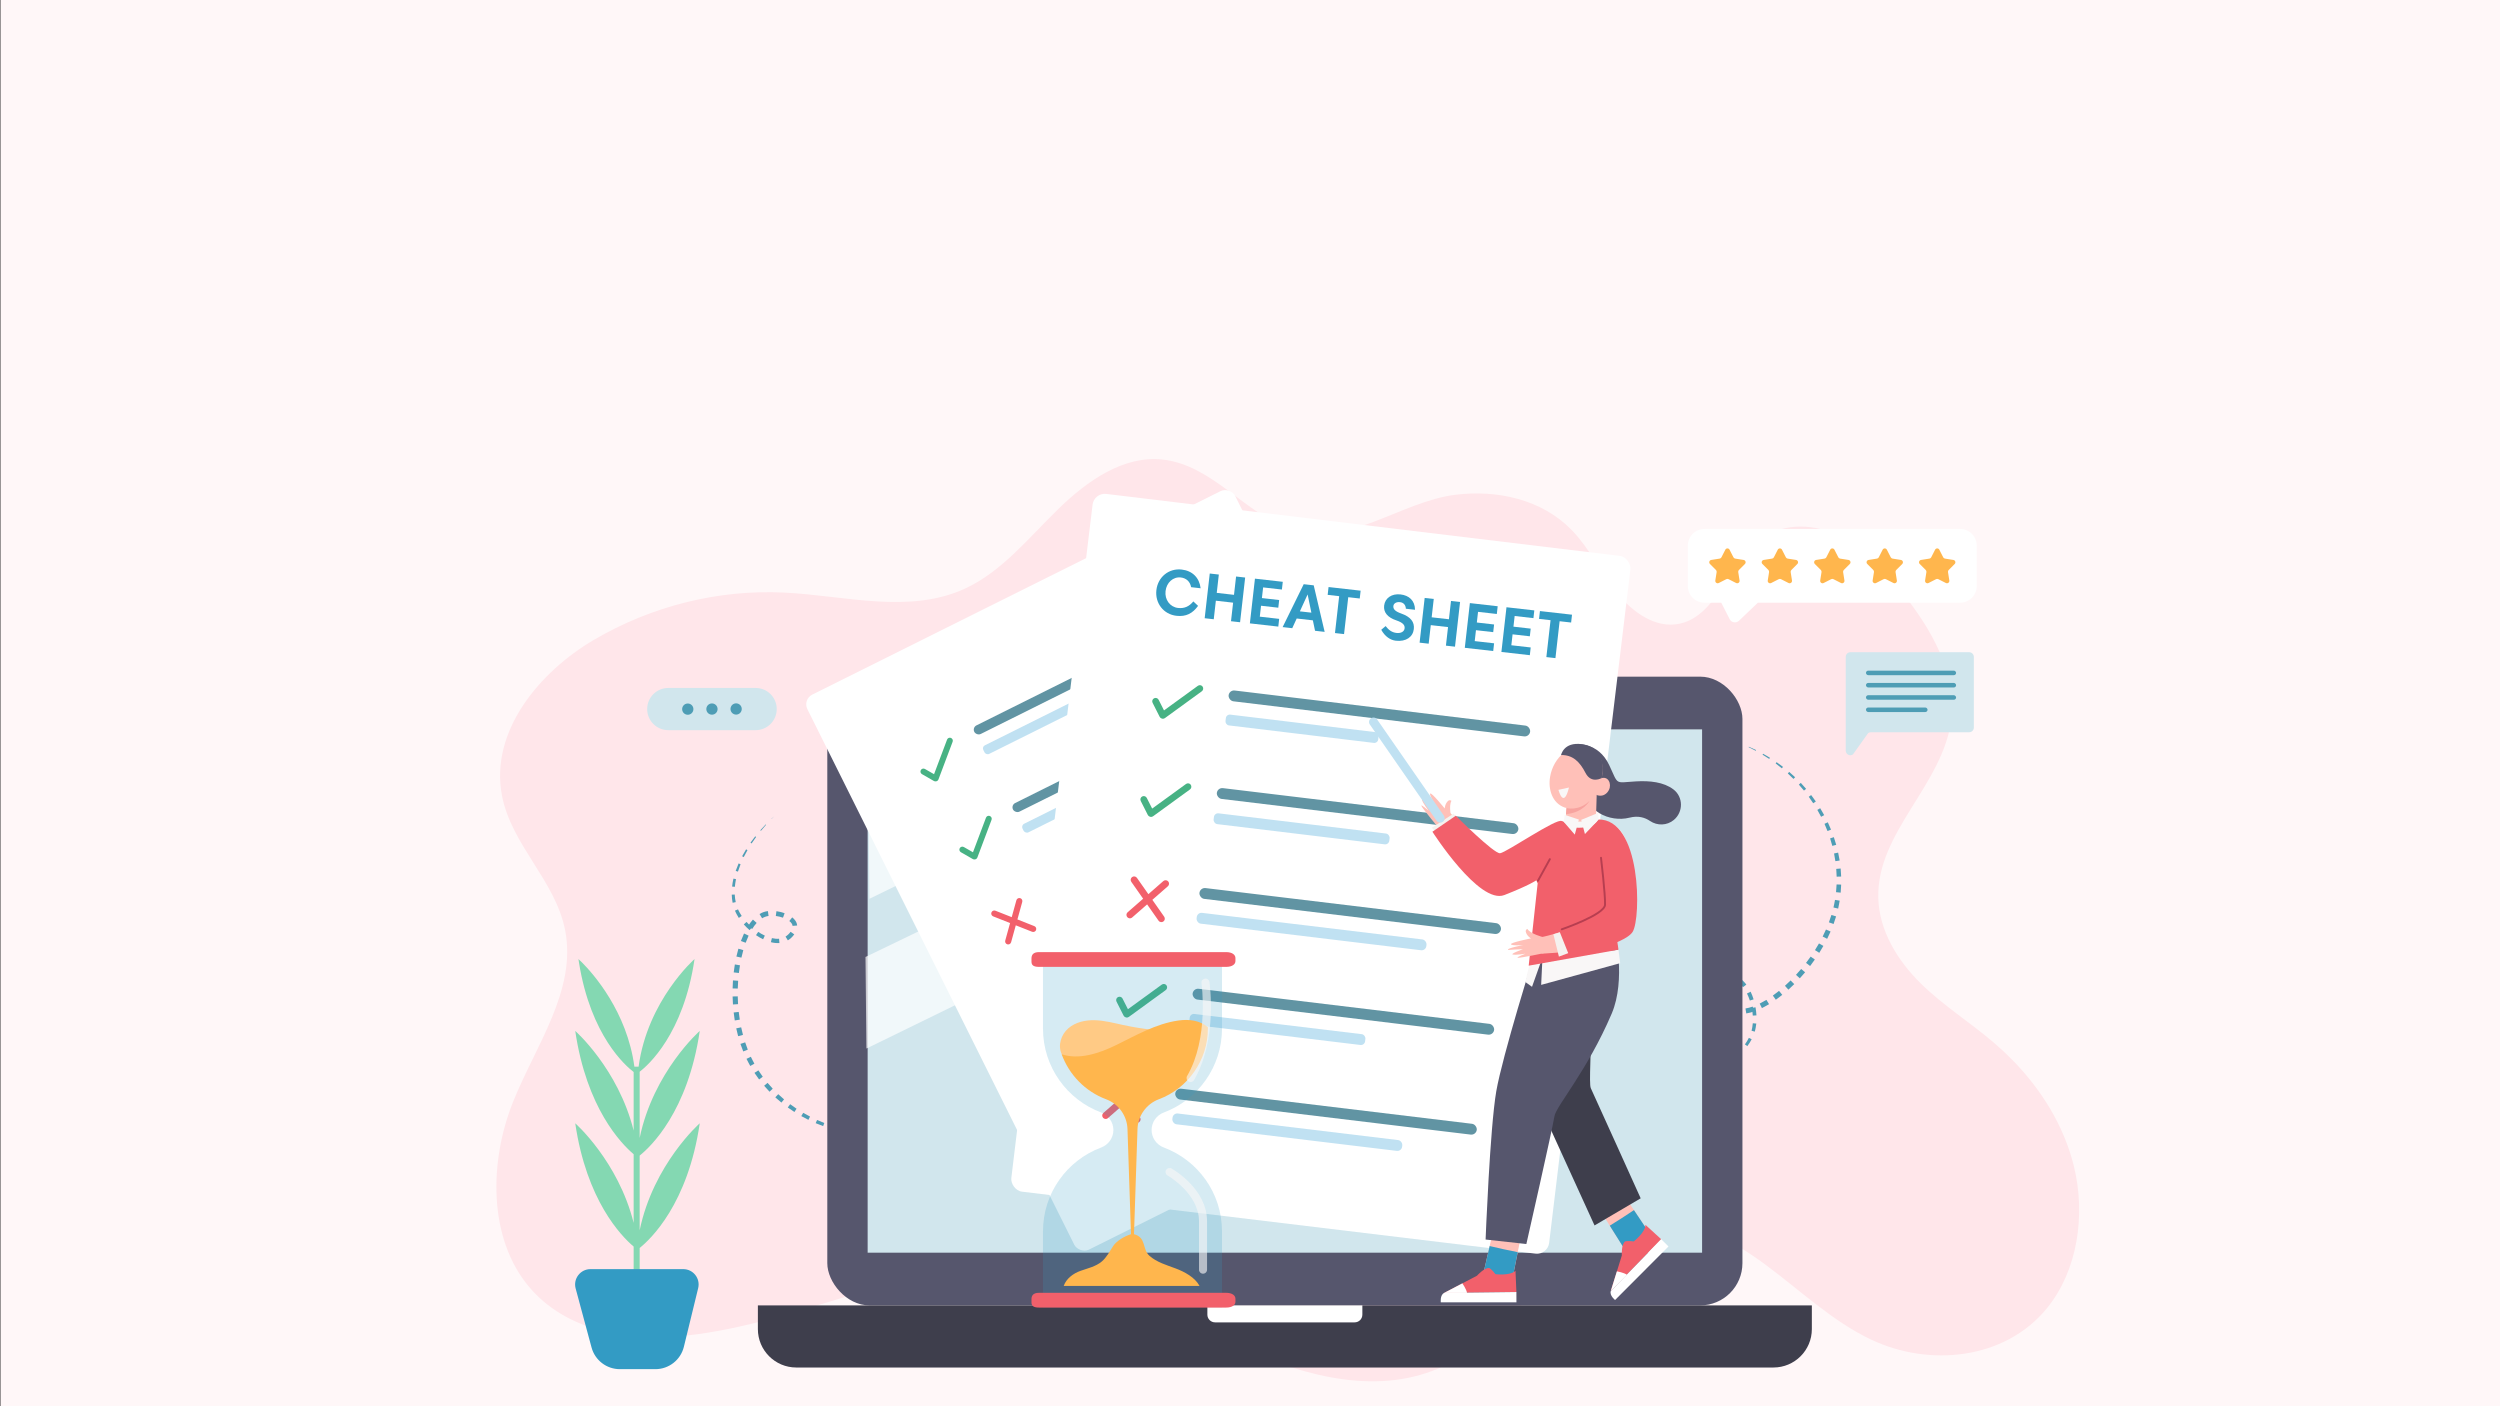 <?xml version="1.0" encoding="UTF-8"?>
<svg id="Layer_1" xmlns="http://www.w3.org/2000/svg" viewBox="0 0 1920 1080">
  <rect x="0" y="0" width="1920" height="1080" fill="#333333" stroke="none"/>
  <rect x=".39" y="-.56" width="1922.05" height="1082.35" fill="#fff7f8"/>
  <g>
    <path d="M1545.32,813.88c-4.37-4.45-8.91-8.69-13.59-12.71-18.51-15.91-39.23-28.79-56.7-46-17.47-17.21-31.91-40.21-32.51-65.73-1.18-50.87,50.51-87.25,56.14-137.77,3.94-35.42-15.75-68.67-37.14-95.88-13.63-17.33-28.77-34.07-47.84-43.74-19.07-9.67-42.86-11.14-60.47,1.34-24.93,17.67-33.97,59.23-63.21,65.6-18.32,3.99-36.38-8.76-48.51-24.1-12.13-15.34-20.81-33.79-34.32-47.72-23.09-23.82-57.55-31.12-89.29-27.21-42.83,5.28-83.75,41.76-126.96,26.54-35.02-12.34-59.95-49.33-97.96-53.56-30.08-3.35-58.12,16.38-80.52,38.29-22.4,21.92-42.95,47.5-70.67,60.51-43.17,20.27-92.6,5.62-139.64,3.35-50.55-2.44-101.65,10.28-146.1,36.37-41.32,24.25-80.12,70.07-70.48,119.73,7.38,37.98,41.02,65.17,48.46,103.14,9.09,46.34-22.83,88.8-40.14,132.32-18.28,45.96-18.79,104.23,12.24,141.4,28.7,34.37,76.21,42.08,118.91,37.87,95.06-9.37,186.19-66.31,280.61-51.23,52.65,8.41,99.76,38.51,148.81,60.81,49.05,22.3,106,36.77,154.65,13.47,57.71-27.64,93.29-103.54,156.1-110.57,32.36-3.62,63.75,12.95,90.59,32.8,26.84,19.85,51.61,43.62,81.42,57.7,44.54,21.05,102.32,15.37,134.6-23.87,23.95-29.11,30.2-72.18,20.85-109.77-7.79-31.36-25.34-59.02-47.32-81.41Z" fill="#ffe6ea"/>
    <g>
      <g>
        <polygon points="713.11 864.87 710.27 865.84 710.23 865.71 713.11 864.87" fill="#4e9db5"/>
        <polygon points="704.43 867.59 698.52 869.06 698.39 868.43 704.34 867.22 704.43 867.59" fill="#4e9db5"/>
        <polygon points="692.53 870.21 686.48 871.07 686.38 870.04 692.4 869.39 692.53 870.21" fill="#4e9db5"/>
        <polygon points="680.39 871.62 674.28 871.87 674.29 870.45 680.33 870.4 680.39 871.62" fill="#4e9db5"/>
        <polygon points="668.17 871.81 662.05 871.44 662.23 869.65 668.25 870.2 668.17 871.81" fill="#4e9db5"/>
        <polygon points="655.96 870.76 649.91 869.75 650.34 867.66 656.26 868.79 655.96 870.76" fill="#4e9db5"/>
        <polygon points="643.92 868.43 638 866.79 638.73 864.49 644.49 866.22 643.92 868.43" fill="#4e9db5"/>
        <polygon points="632.17 864.85 626.44 862.6 627.52 860.13 633.06 862.46 632.17 864.85" fill="#4e9db5"/>
        <polygon points="620.85 860.04 615.4 857.17 616.85 854.65 622.11 857.53 620.85 860.04" fill="#4e9db5"/>
        <polygon points="610.11 854 605.01 850.54 606.85 848.03 611.75 851.48 610.11 854" fill="#4e9db5"/>
        <polygon points="600.11 846.79 595.43 842.76 597.69 840.33 602.16 844.31 600.11 846.79" fill="#4e9db5"/>
        <polygon points="591.01 838.45 586.85 833.86 589.49 831.63 593.46 836.1 591.01 838.45" fill="#4e9db5"/>
        <polygon points="582.99 829.03 579.43 823.96 582.43 822.02 585.81 826.93 582.99 829.03" fill="#4e9db5"/>
        <path d="M576.2,818.68l-1.47-2.73c-.5-.9-.96-1.83-1.42-2.76l3.34-1.59c.43.89.86,1.79,1.33,2.66l1.38,2.64-3.17,1.78Z" fill="#4e9db5"/>
        <polygon points="570.8 807.52 568.66 801.71 572.29 800.52 574.3 806.13 570.8 807.52" fill="#4e9db5"/>
        <polygon points="566.88 795.79 565.44 789.78 569.22 788.98 570.6 794.79 566.88 795.79" fill="#4e9db5"/>
        <polygon points="564.3 783.71 563.46 777.59 567.35 777.15 568.14 783.09 564.3 783.71" fill="#4e9db5"/>
        <polygon points="562.91 771.44 562.64 765.28 566.59 765.2 566.83 771.19 562.91 771.44" fill="#4e9db5"/>
        <polygon points="562.64 759.11 562.92 752.95 566.9 753.23 566.61 759.21 562.64 759.11" fill="#4e9db5"/>
        <polygon points="563.49 746.8 564.36 740.69 568.28 741.34 567.46 747.26 563.49 746.8" fill="#4e9db5"/>
        <polygon points="565.55 734.62 567.08 728.61 570.86 729.69 569.41 735.47 565.55 734.62" fill="#4e9db5"/>
        <polygon points="569.01 722.69 571.41 716.92 574.93 718.57 572.68 724.03 569.01 722.69" fill="#4e9db5"/>
        <path d="M574.41,711.37c1.13-1.79,2.39-3.53,3.84-5.14l2.86,2.58c-1.26,1.4-2.39,2.97-3.42,4.61l-3.28-2.05Z" fill="#4e9db5"/>
        <path d="M583.31,701.96c.97-.59,2-1.09,3.1-1.47,1.1-.39,2.23-.63,3.34-.77l.51,3.74c-1.81.24-3.41.83-4.95,1.78l-2-3.27Z" fill="#4e9db5"/>
        <path d="M596.31,699.79c2.14.3,4.24.82,6.28,1.57l-1.26,3.43c-1.77-.64-3.64-1.08-5.51-1.32l.49-3.68Z" fill="#4e9db5"/>
        <path d="M608.41,704.52c.9.71,1.75,1.55,2.46,2.59.35.52.66,1.09.9,1.72.26.62.35,1.31.44,1.97l-3.52.27c-.07-.34-.08-.67-.23-.99-.13-.32-.3-.65-.52-.96-.44-.64-1.05-1.24-1.74-1.77l2.22-2.82Z" fill="#4e9db5"/>
        <path d="M610,717.59c-1.32,1.86-2.98,3.42-4.92,4.61l-1.79-2.9c1.51-.95,2.86-2.23,3.86-3.69l2.85,1.98Z" fill="#4e9db5"/>
        <path d="M598.59,724.26c-2.25.16-4.45-.13-6.54-.66l.77-3.13c1.84.44,3.71.64,5.51.48l.26,3.31Z" fill="#4e9db5"/>
        <path d="M586.05,721.37c-1.9-.92-3.71-1.99-5.44-3.17l1.68-2.51c1.64,1.08,3.34,2.04,5.1,2.86l-1.34,2.82Z" fill="#4e9db5"/>
        <path d="M575.66,714.35c-1.57-1.38-3.05-2.85-4.44-4.41l2.09-1.89c1.33,1.45,2.75,2.82,4.25,4.09l-1.91,2.21Z" fill="#4e9db5"/>
        <path d="M567.4,704.96l-1.59-2.73c-.28-.45-.49-.93-.71-1.42l-.66-1.44,2.37-.99.63,1.31c.21.44.41.88.68,1.28l1.52,2.49-2.25,1.51Z" fill="#4e9db5"/>
        <path d="M562.66,693.32c-.4-2.06-.62-4.15-.68-6.23l2.29-.09c.1,1.97.35,3.92.77,5.83l-2.38.5Z" fill="#4e9db5"/>
        <path d="M562.24,680.87c.23-2.06.59-4.1,1.05-6.11l1.96.43c-.4,1.95-.7,3.92-.88,5.89l-2.14-.21Z" fill="#4e9db5"/>
        <polygon points="565.01 668.84 567.25 663.11 568.75 663.74 566.74 669.4 565.01 668.84" fill="#4e9db5"/>
        <polygon points="569.94 657.59 572.99 652.29 574.05 652.92 571.2 658.24 569.94 657.59" fill="#4e9db5"/>
        <polygon points="576.37 647.19 580.02 642.3 580.69 642.81 577.22 647.77 576.37 647.19" fill="#4e9db5"/>
        <polygon points="583.92 637.62 588.07 633.16 588.36 633.42 584.41 638.04 583.92 637.62" fill="#4e9db5"/>
        <polygon points="592.41 628.9 594.62 626.88 592.5 629 592.41 628.9" fill="#4e9db5"/>
      </g>
      <g>
        <polygon points="1334.64 570.22 1337.47 571.23 1337.42 571.35 1334.64 570.22" fill="#4e9db5"/>
        <polygon points="1343.12 573.5 1348.66 576.04 1348.37 576.61 1342.96 573.85 1343.12 573.5" fill="#4e9db5"/>
        <polygon points="1354.06 578.88 1359.32 581.98 1358.76 582.84 1353.64 579.6 1354.06 578.88" fill="#4e9db5"/>
        <polygon points="1364.42 585.34 1369.35 588.96 1368.47 590.06 1363.71 586.33 1364.42 585.34" fill="#4e9db5"/>
        <polygon points="1374.1 592.82 1378.65 596.92 1377.39 598.21 1373.03 594.02 1374.1 592.82" fill="#4e9db5"/>
        <polygon points="1382.99 601.25 1387.09 605.81 1385.45 607.18 1381.52 602.6 1382.99 601.25" fill="#4e9db5"/>
        <polygon points="1390.95 610.58 1394.56 615.55 1392.55 616.9 1389.13 611.95 1390.95 610.58" fill="#4e9db5"/>
        <polygon points="1397.91 620.7 1400.98 626.03 1398.6 627.29 1395.71 622.01 1397.91 620.7" fill="#4e9db5"/>
        <polygon points="1403.76 631.52 1406.22 637.17 1403.52 638.24 1401.21 632.7 1403.76 631.52" fill="#4e9db5"/>
        <polygon points="1408.38 642.94 1410.21 648.83 1407.21 649.64 1405.53 643.89 1408.38 642.94" fill="#4e9db5"/>
        <polygon points="1411.7 654.81 1412.85 660.88 1409.57 661.37 1408.56 655.47 1411.7 654.81" fill="#4e9db5"/>
        <polygon points="1413.62 667.01 1414.01 673.19 1410.55 673.28 1410.24 667.31 1413.62 667.01" fill="#4e9db5"/>
        <polygon points="1414.02 679.37 1413.64 685.55 1410.08 685.2 1410.5 679.25 1414.02 679.37" fill="#4e9db5"/>
        <path d="M1412.87,691.7l-.55,3.05c-.17,1.02-.39,2.03-.61,3.04l-3.61-.84c.22-.97.44-1.93.62-2.91l.56-2.93,3.59.59Z" fill="#4e9db5"/>
        <polygon points="1410.13 703.79 1408.18 709.66 1404.6 708.34 1406.53 702.7 1410.13 703.79" fill="#4e9db5"/>
        <polygon points="1405.88 715.41 1403.26 721.01 1399.8 719.27 1402.35 713.87 1405.88 715.41" fill="#4e9db5"/>
        <polygon points="1400.36 726.46 1397.2 731.77 1393.9 729.68 1396.98 724.55 1400.36 726.46" fill="#4e9db5"/>
        <polygon points="1393.8 736.91 1390.17 741.9 1387.03 739.5 1390.58 734.67 1393.8 736.91" fill="#4e9db5"/>
        <polygon points="1386.32 746.72 1382.26 751.36 1379.32 748.67 1383.28 744.17 1386.32 746.72" fill="#4e9db5"/>
        <polygon points="1377.98 755.81 1373.49 760.05 1370.83 757.1 1375.17 752.98 1377.98 755.81" fill="#4e9db5"/>
        <polygon points="1368.78 764.06 1363.83 767.8 1361.55 764.6 1366.29 760.98 1368.78 764.06" fill="#4e9db5"/>
        <polygon points="1358.64 771.22 1353.16 774.24 1351.44 770.75 1356.6 767.89 1358.64 771.22" fill="#4e9db5"/>
        <path d="M1347.35,776.7c-2,.7-4.07,1.27-6.21,1.62l-.62-3.8c1.86-.31,3.72-.83,5.54-1.47l1.29,3.65Z" fill="#4e9db5"/>
        <path d="M1334.53,778.52c-1.12-.14-2.25-.4-3.34-.78-1.1-.38-2.13-.9-3.09-1.48l1.93-3.24c1.56.94,3.18,1.48,4.98,1.69l-.48,3.8Z" fill="#4e9db5"/>
        <path d="M1323.01,772.11c-1.49-1.57-2.81-3.29-3.93-5.15l3.12-1.89c.99,1.6,2.17,3.11,3.49,4.47l-2.68,2.57Z" fill="#4e9db5"/>
        <path d="M1316.51,760.86c-.26-1.12-.4-2.3-.31-3.56.04-.62.16-1.27.37-1.9.19-.65.54-1.24.89-1.81l2.92,1.98c-.16.3-.35.58-.44.91-.1.33-.17.69-.19,1.08-.05.77.05,1.62.26,2.47l-3.49.82Z" fill="#4e9db5"/>
        <path d="M1323.41,749.65c2.19-.63,4.46-.81,6.72-.54l-.41,3.38c-1.77-.2-3.63-.03-5.32.48l-.99-3.32Z" fill="#4e9db5"/>
        <path d="M1336.49,751.55c1.86,1.28,3.4,2.88,4.7,4.6l-2.55,1.97c-1.17-1.49-2.51-2.82-4.01-3.81l1.86-2.75Z" fill="#4e9db5"/>
        <path d="M1344.49,761.63c.91,1.91,1.66,3.87,2.28,5.87l-2.88.92c-.61-1.86-1.34-3.68-2.21-5.42l2.8-1.37Z" fill="#4e9db5"/>
        <path d="M1348.23,773.59c.36,2.05.61,4.13.72,6.22l-2.81.17c-.14-1.96-.4-3.92-.77-5.85l2.87-.53Z" fill="#4e9db5"/>
        <path d="M1348.84,786.08l-.46,3.13c-.06.52-.2,1.03-.33,1.55l-.39,1.54-2.47-.7.32-1.42c.11-.47.23-.94.27-1.43l.36-2.89,2.7.23Z" fill="#4e9db5"/>
        <path d="M1345.29,798.14c-.97,1.86-2.1,3.63-3.35,5.3l-1.84-1.35c1.15-1.6,2.17-3.28,3.03-5.04l2.17,1.1Z" fill="#4e9db5"/>
        <path d="M1337.85,808.14c-1.46,1.47-3.01,2.84-4.63,4.12l-1.26-1.56c1.53-1.27,2.99-2.62,4.36-4.06l1.54,1.5Z" fill="#4e9db5"/>
        <polygon points="1328.18 815.82 1322.85 818.9 1322.08 817.48 1327.18 814.3 1328.18 815.82" fill="#4e9db5"/>
        <polygon points="1317.31 821.54 1311.62 823.78 1311.19 822.63 1316.73 820.24 1317.31 821.54" fill="#4e9db5"/>
        <polygon points="1305.8 825.66 1299.9 827.2 1299.69 826.39 1305.5 824.67 1305.8 825.66" fill="#4e9db5"/>
        <polygon points="1293.93 828.43 1287.9 829.33 1287.84 828.95 1293.8 827.8 1293.93 828.43" fill="#4e9db5"/>
        <polygon points="1281.86 829.95 1278.86 830.16 1281.84 829.82 1281.86 829.95" fill="#4e9db5"/>
      </g>
    </g>
    <g>
      <g>
        <rect x="635.36" y="519.67" width="702.83" height="482.88" rx="32.46" ry="32.46" fill="#56566d"/>
        <rect x="666.35" y="560.15" width="640.85" height="401.91" fill="#d1e6ed"/>
        <path d="M832.97,539.81l-165.94,80.12.7,70.34,199.62-97.57c-11.66-17.52-23.38-34.99-34.39-52.9Z" fill="#fff" opacity=".7"/>
        <polygon points="1165.38 560.92 665.4 805.29 664.7 734.95 1138.86 506 1165.38 560.92" fill="#fff" opacity=".7"/>
      </g>
      <g>
        <path d="M582.06,1002.55h809.44v18.2c0,16.28-13.22,29.5-29.5,29.5h-750.45c-16.28,0-29.5-13.22-29.5-29.5v-18.2h0Z" fill="#3e3e4c"/>
        <path d="M927.26,1002.55h119.03v7.12c0,3.26-2.65,5.91-5.91,5.91h-107.21c-3.26,0-5.91-2.65-5.91-5.91v-7.12h0Z" fill="#fff"/>
      </g>
    </g>
    <g>
      <rect x="703.31" y="430.24" width="367.11" height="476.27" rx="8.34" ry="8.34" transform="translate(-205.03 465.82) rotate(-26.49)" fill="#fff"/>
      <g>
        <g>
          <rect x="737.45" y="512.39" width="205.8" height="7.38" rx="3.69" ry="3.69" transform="translate(-141.97 429.08) rotate(-26.49)" fill="#6194a3"/>
          <rect x="750.18" y="549.88" width="104.23" height="7.38" rx="2.63" ry="2.63" transform="translate(-162.69 416.04) rotate(-26.49)" fill="#c0e1f2"/>
        </g>
        <path d="M730.29,566.7c-1.18-.45-2.51.15-2.95,1.34l-9.99,26.54-7.01-4.02c-1.1-.63-2.5-.25-3.13.85-.63,1.1-.25,2.5.85,3.13l9.21,5.28c.53.3,1.12.37,1.67.24.23-.04.46-.1.67-.2.5-.25.91-.68,1.12-1.24l10.89-28.96c.45-1.18-.15-2.51-1.34-2.95Z" fill="#47b284"/>
      </g>
      <g>
        <g>
          <rect x="794.61" y="635.07" width="205.8" height="7.38" rx="3.69" ry="3.69" transform="translate(-190.7 467.46) rotate(-26.49)" fill="#6194a3"/>
          <rect x="804.86" y="661.1" width="156.81" height="7.38" rx="3.22" ry="3.22" transform="translate(-203.81 463.84) rotate(-26.49)" fill="#c0e1f2"/>
        </g>
        <path d="M781.38,706.11l3.72-13.47c.34-1.25-.39-2.53-1.63-2.88-1.24-.34-2.53.39-2.88,1.63l-3.59,12.98-12.53-4.95c-1.2-.48-2.56.11-3.04,1.32-.47,1.2.11,2.56,1.32,3.03l12.99,5.14-3.72,13.47c-.34,1.25.39,2.53,1.63,2.88.58.16,1.17.09,1.67-.16.57-.29,1.03-.8,1.21-1.47l3.59-12.98,12.53,4.95c.64.25,1.33.2,1.9-.08.5-.25.91-.67,1.13-1.23.47-1.2-.11-2.56-1.32-3.03l-12.99-5.14Z" fill="#f2606b"/>
      </g>
      <g>
        <g>
          <rect x="767.18" y="572.03" width="205.8" height="7.38" rx="3.69" ry="3.69" transform="translate(-165.45 448.6) rotate(-26.49)" fill="#6194a3"/>
          <rect x="779.41" y="606.68" width="119.92" height="7.38" rx="2.82" ry="2.82" transform="translate(-184.14 438.54) rotate(-26.49)" fill="#c0e1f2"/>
        </g>
        <path d="M760.18,626.66c-1.18-.45-2.51.15-2.95,1.34l-9.99,26.54-7.01-4.02c-1.1-.63-2.5-.25-3.13.85-.63,1.1-.25,2.5.85,3.13l9.21,5.28c.53.3,1.12.37,1.67.24.23-.04.46-.1.67-.2.5-.25.91-.68,1.12-1.24l10.89-28.96c.45-1.18-.15-2.51-1.34-2.95Z" fill="#47b284"/>
      </g>
      <g>
        <g>
          <rect x="828.27" y="694.6" width="205.8" height="7.38" rx="3.69" ry="3.69" transform="translate(-213.72 488.73) rotate(-26.49)" fill="#6194a3"/>
          <rect x="840.5" y="729.25" width="119.92" height="7.38" rx="2.82" ry="2.82" transform="translate(-232.4 478.67) rotate(-26.49)" fill="#c0e1f2"/>
        </g>
        <path d="M821.27,749.23c-1.18-.45-2.51.15-2.95,1.34l-9.99,26.54-7.01-4.02c-1.1-.63-2.5-.25-3.13.85-.63,1.1-.25,2.5.85,3.13l9.21,5.28c.53.3,1.12.37,1.67.24.23-.04.46-.1.67-.2.5-.25.91-.68,1.12-1.24l10.89-28.96c.45-1.18-.15-2.51-1.34-2.95Z" fill="#32965b"/>
      </g>
      <g>
        <g>
          <rect x="855.7" y="757.64" width="205.8" height="7.38" rx="3.69" ry="3.69" transform="translate(-238.96 507.59) rotate(-26.49)" fill="#6194a3"/>
          <rect x="865.96" y="783.67" width="156.81" height="7.38" rx="3.22" ry="3.22" transform="translate(-252.07 503.97) rotate(-26.49)" fill="#c0e1f2"/>
        </g>
        <path d="M842.47,828.68l3.72-13.47c.34-1.25-.39-2.53-1.63-2.88-1.24-.34-2.53.39-2.88,1.63l-3.59,12.98-12.53-4.95c-1.2-.48-2.56.11-3.04,1.32-.47,1.2.11,2.56,1.32,3.03l12.99,5.14-3.72,13.47c-.34,1.25.39,2.53,1.63,2.88.58.16,1.17.09,1.67-.16.57-.29,1.03-.8,1.21-1.47l3.59-12.98,12.53,4.95c.64.25,1.33.2,1.9-.08.5-.25.91-.67,1.13-1.23.47-1.2-.11-2.56-1.32-3.03l-12.99-5.14Z" fill="#ef6a80"/>
      </g>
    </g>
    <g>
      <rect x="806.35" y="401.24" width="416.04" height="539.76" rx="9.45" ry="9.45" transform="translate(87.75 -116.74) rotate(6.88)" fill="#fff"/>
      <g>
        <g>
          <rect x="942.69" y="543.81" width="233.24" height="8.36" rx="4.18" ry="4.18" transform="translate(73.32 -123.01) rotate(6.88)" fill="#6194a3"/>
          <rect x="940.85" y="555.57" width="118.13" height="8.36" rx="2.98" ry="2.98" transform="translate(74.3 -115.81) rotate(6.88)" fill="#c0e1f2"/>
        </g>
        <path d="M923.59,527.27c-.84-1.16-2.47-1.42-3.63-.57l-26,18.89-4.13-8.17c-.65-1.28-2.21-1.79-3.49-1.15-1.28.65-1.79,2.21-1.15,3.49l5.42,10.73c.31.62.83,1.05,1.43,1.27.24.11.49.19.76.23.63.08,1.29-.08,1.84-.48l28.36-20.61c1.16-.84,1.42-2.47.57-3.63Z" fill="#47b284"/>
      </g>
      <g>
        <g>
          <rect x="920.29" y="695.55" width="233.24" height="8.36" rx="4.18" ry="4.18" transform="translate(91.34 -119.24) rotate(6.88)" fill="#6194a3"/>
          <rect x="918.35" y="711.31" width="177.72" height="8.36" rx="3.65" ry="3.65" transform="translate(93.02 -115.56) rotate(6.88)" fill="#c0e1f2"/>
        </g>
        <path d="M885.01,691.07l11.92-10.42c1.1-.96,1.21-2.64.25-3.74-.96-1.1-2.64-1.21-3.74-.25l-11.49,10.05-8.77-12.5c-.84-1.2-2.49-1.49-3.69-.65-1.2.84-1.49,2.49-.65,3.69l9.09,12.96-11.92,10.42c-1.1.96-1.21,2.64-.25,3.74.45.51,1.05.81,1.68.89.72.09,1.47-.12,2.06-.64l11.49-10.05,8.77,12.5c.45.64,1.13,1.02,1.85,1.11.63.08,1.28-.07,1.84-.46,1.2-.84,1.49-2.49.65-3.69l-9.09-12.96Z" fill="#f2606b"/>
      </g>
      <g>
        <g>
          <rect x="933.64" y="618.79" width="233.24" height="8.36" rx="4.18" ry="4.18" transform="translate(82.24 -121.39) rotate(6.88)" fill="#6194a3"/>
          <rect x="931.64" y="632.43" width="135.9" height="8.36" rx="3.19" ry="3.19" transform="translate(83.51 -115.22) rotate(6.88)" fill="#c0e1f2"/>
        </g>
        <path d="M914.49,602.66c-.84-1.16-2.47-1.42-3.63-.57l-26,18.89-4.13-8.17c-.65-1.28-2.21-1.79-3.49-1.15-1.28.65-1.79,2.21-1.15,3.49l5.42,10.73c.31.62.83,1.05,1.43,1.27.24.11.49.19.76.23.63.08,1.29-.08,1.84-.48l28.36-20.61c1.16-.84,1.42-2.47.57-3.63Z" fill="#47b284"/>
      </g>
      <g>
        <g>
          <rect x="915.04" y="772.88" width="233.24" height="8.36" rx="4.18" ry="4.18" transform="translate(100.57 -118.05) rotate(6.88)" fill="#6194a3"/>
          <rect x="913.04" y="786.52" width="135.9" height="8.36" rx="3.19" ry="3.19" transform="translate(101.84 -111.88) rotate(6.88)" fill="#c0e1f2"/>
        </g>
        <path d="M895.88,756.75c-.84-1.16-2.47-1.42-3.63-.57l-26,18.89-4.13-8.17c-.65-1.28-2.21-1.79-3.49-1.15-1.28.65-1.79,2.21-1.15,3.49l5.42,10.73c.31.62.83,1.05,1.43,1.27.24.11.49.19.76.23.63.08,1.29-.08,1.84-.48l28.36-20.61c1.16-.84,1.42-2.47.57-3.63Z" fill="#47b284"/>
      </g>
      <g>
        <g>
          <rect x="901.69" y="849.64" width="233.24" height="8.36" rx="4.18" ry="4.18" transform="translate(109.68 -115.9) rotate(6.88)" fill="#6194a3"/>
          <rect x="899.74" y="865.4" width="177.72" height="8.36" rx="3.65" ry="3.65" transform="translate(111.35 -112.22) rotate(6.88)" fill="#c0e1f2"/>
        </g>
        <path d="M866.41,845.16l11.92-10.42c1.1-.96,1.21-2.64.25-3.74-.96-1.1-2.64-1.21-3.74-.25l-11.49,10.05-8.77-12.5c-.84-1.2-2.49-1.49-3.69-.65-1.2.84-1.49,2.49-.65,3.69l9.09,12.96-11.92,10.42c-1.1.96-1.21,2.64-.25,3.74.45.51,1.05.81,1.68.89.72.09,1.47-.12,2.06-.64l11.49-10.05,8.77,12.5c.45.64,1.13,1.02,1.85,1.11.63.08,1.28-.07,1.84-.46,1.2-.84,1.49-2.49.65-3.69l-9.09-12.96Z" fill="#f2606b"/>
      </g>
      <g>
        <path d="M920.12,465.31c-4.19,5.79-9.21,8.47-16.6,7.63-9.93-1.13-16.56-9.73-15.42-19.74,1.14-10.01,9.53-16.91,19.46-15.78,8.29.94,13.57,6.34,14.52,14.37l-7.31-.83c-.77-4.39-3.83-6.99-7.9-7.46-5.89-.67-10.98,3.87-11.73,10.49s3.46,12.22,9.56,12.92c4.91.56,8.58-1.14,11.78-5.02l3.64,3.42Z" fill="#339bc4"/>
        <path d="M929.09,440.46l6.97.79-1.6,14.08,13.25,1.51,1.6-14.08,6.97.79-3.9,34.34-6.97-.79,1.62-14.25-13.25-1.51-1.62,14.25-6.97-.79,3.9-34.34Z" fill="#339bc4"/>
        <path d="M963.78,444.4l21.39,2.43-.67,5.94-14.42-1.64-.93,8.19,13.25,1.51-.67,5.89-13.25-1.51-.95,8.39,14.87,1.69-.67,5.94-21.83-2.48,3.9-34.34Z" fill="#339bc4"/>
        <path d="M1008.94,449.54l8.39,35.74-7.38-.84-1.67-8.02-12.41-1.41-3.43,7.44-7.38-.84,16.19-32.95,7.7.88ZM1004.25,456.53l-5.95,12.99,8.83,1-2.88-13.99Z" fill="#339bc4"/>
        <path d="M1028.48,457.85l-8.83-1,.68-6.01,24.63,2.8-.68,6.01-8.83-1-3.22,28.33-6.97-.79,3.22-28.33Z" fill="#339bc4"/>
        <path d="M1064.18,480.84c2.29,2.99,4.76,4.86,8.37,5.27,3.31.38,5.9-.99,6.19-3.54.26-2.28-.98-4.31-6.36-6.12-6.71-2.23-9.96-6.2-9.37-11.33.66-5.81,5.86-9.37,12.56-8.61,6.5.74,11.1,4.67,11.16,11.8l-7.02-.8c-.18-2.98-1.84-4.76-4.52-5.06-2.67-.3-4.84.87-5.08,2.95-.26,2.33,1.27,4.12,5.98,5.77,7.48,2.64,10.33,6.59,9.72,11.99-.68,6.01-5.96,9.81-13.79,8.92-4.22-.48-8.34-3.18-11.22-8.41l3.38-2.85Z" fill="#339bc4"/>
        <path d="M1094.15,459.22l6.97.79-1.6,14.08,13.25,1.51,1.6-14.08,6.97.79-3.9,34.34-6.97-.79,1.62-14.25-13.25-1.51-1.62,14.25-6.97-.79,3.9-34.34Z" fill="#339bc4"/>
        <path d="M1128.84,463.17l21.39,2.43-.67,5.94-14.42-1.64-.93,8.19,13.25,1.51-.67,5.89-13.25-1.51-.95,8.39,14.87,1.69-.67,5.94-21.83-2.48,3.9-34.34Z" fill="#339bc4"/>
        <path d="M1156.96,466.36l21.39,2.43-.67,5.94-14.42-1.64-.93,8.19,13.25,1.51-.67,5.89-13.25-1.51-.95,8.39,14.87,1.69-.67,5.94-21.83-2.48,3.9-34.34Z" fill="#339bc4"/>
        <path d="M1190.82,476.3l-8.83-1,.68-6.01,24.63,2.8-.68,6.01-8.83-1-3.22,28.33-6.97-.79,3.22-28.33Z" fill="#339bc4"/>
      </g>
    </g>
    <g>
      <path d="M1518.13,418.99v31.14c0,7.04-5.71,12.75-12.75,12.75h-155.35l-14.51,13.86c-2.18,2.08-5.76,1.48-7.13-1.21l-6.45-12.65h-12.91c-7.04,0-12.75-5.71-12.75-12.75v-31.14c0-7.04,5.71-12.75,12.75-12.75h196.34c7.04,0,12.75,5.71,12.75,12.75Z" fill="#fff"/>
      <path d="M1328.3,422.18l2.98,5.84c.27.52.77.88,1.34.98l6.47,1.03c1.48.23,2.06,2.04,1.01,3.1l-4.63,4.64c-.41.41-.6,1-.51,1.58l1.02,6.48c.23,1.48-1.31,2.59-2.64,1.92l-5.84-2.97c-.52-.27-1.14-.27-1.66,0l-5.84,2.97c-1.33.68-2.87-.44-2.64-1.92l1.02-6.48c.09-.58-.1-1.17-.51-1.58l-4.63-4.64c-1.06-1.06-.47-2.87,1.01-3.1l6.47-1.03c.58-.09,1.08-.45,1.34-.98l2.98-5.84c.68-1.33,2.58-1.33,3.26,0Z" fill="#ffb64d"/>
      <path d="M1368.57,422.18l2.98,5.84c.27.52.77.88,1.34.98l6.47,1.03c1.48.23,2.06,2.04,1.01,3.1l-4.63,4.64c-.41.41-.6,1-.51,1.58l1.02,6.48c.23,1.48-1.31,2.59-2.64,1.92l-5.84-2.97c-.52-.27-1.14-.27-1.66,0l-5.84,2.97c-1.33.68-2.87-.44-2.64-1.92l1.02-6.48c.09-.58-.1-1.17-.51-1.58l-4.63-4.64c-1.06-1.06-.47-2.87,1.01-3.1l6.47-1.03c.58-.09,1.08-.45,1.34-.98l2.98-5.84c.68-1.33,2.58-1.33,3.26,0Z" fill="#ffb64d"/>
      <path d="M1408.85,422.18l2.98,5.84c.27.52.77.88,1.34.98l6.47,1.03c1.48.23,2.06,2.04,1.01,3.1l-4.63,4.64c-.41.41-.6,1-.51,1.58l1.02,6.48c.23,1.48-1.31,2.59-2.64,1.92l-5.84-2.97c-.52-.27-1.14-.27-1.66,0l-5.84,2.97c-1.33.68-2.87-.44-2.64-1.92l1.02-6.48c.09-.58-.1-1.17-.51-1.58l-4.63-4.64c-1.06-1.06-.47-2.87,1.01-3.1l6.47-1.03c.58-.09,1.08-.45,1.34-.98l2.98-5.84c.68-1.33,2.58-1.33,3.26,0Z" fill="#ffb64d"/>
      <path d="M1449.12,422.18l2.98,5.84c.27.52.77.88,1.34.98l6.47,1.03c1.48.23,2.06,2.04,1.01,3.1l-4.63,4.64c-.41.41-.6,1-.51,1.58l1.02,6.48c.23,1.48-1.31,2.59-2.64,1.92l-5.84-2.97c-.52-.27-1.14-.27-1.66,0l-5.84,2.97c-1.33.68-2.87-.44-2.64-1.92l1.02-6.48c.09-.58-.1-1.17-.51-1.58l-4.63-4.64c-1.06-1.06-.47-2.87,1.01-3.1l6.47-1.03c.58-.09,1.08-.45,1.34-.98l2.98-5.84c.68-1.33,2.58-1.33,3.26,0Z" fill="#ffb64d"/>
      <path d="M1489.4,422.18l2.98,5.84c.27.52.77.88,1.34.98l6.47,1.03c1.48.23,2.06,2.04,1.01,3.1l-4.63,4.64c-.41.41-.6,1-.51,1.58l1.02,6.48c.23,1.48-1.31,2.59-2.64,1.92l-5.84-2.97c-.52-.27-1.14-.27-1.66,0l-5.84,2.97c-1.33.68-2.87-.44-2.64-1.92l1.02-6.48c.09-.58-.1-1.17-.51-1.58l-4.63-4.64c-1.06-1.06-.47-2.87,1.01-3.1l6.47-1.03c.58-.09,1.08-.45,1.34-.98l2.98-5.84c.68-1.33,2.58-1.33,3.26,0Z" fill="#ffb64d"/>
    </g>
    <g>
      <g>
        <g>
          <g>
            <g>
              <g>
                <polygon points="1217.3 911.1 1252.97 967.82 1270.27 952.4 1235.56 900.49 1217.3 911.1" fill="#ffc0b8"/>
                <path d="M1254.87,929.36l15.4,23.04-17.3,15.42-16.67-26.5c6.27-3.86,12.46-7.85,18.57-11.95Z" fill="#339bc4"/>
              </g>
              <g>
                <path d="M1275.79,951.71l-38.73,39.83,8.49-27.26s-.51-8.52,2.49-10.87c0,0,2.01-.67,6.69,0,0,0,8.85-6.86,9.01-12.72l12.05,11.02Z" fill="#f2606b"/>
                <path d="M1241.78,976.37s5.58,1.01,7.73,2.68l-12.45,12.49,4.71-15.17Z" fill="#fff"/>
                <path d="M1275.79,951.71s4.02,3.97,5.62,5.56l-41.03,41.14s-4.38-3.39-3.31-6.87l38.73-39.83Z" fill="#fff"/>
              </g>
            </g>
            <path d="M1221.74,785.46c.63,19.51-1.62,46.79,0,50.27,3.97,8.52,38.3,84.58,38.3,84.58l-35.44,20.83-40.64-89.11-15.61-59.95c16.44,2.69,36.99-9.57,53.39-6.62Z" fill="#3e3e4c"/>
          </g>
          <g>
            <g>
              <g>
                <polygon points="1152.03 922.17 1137.07 987.48 1160.2 988.84 1172.44 927.61 1152.03 922.17" fill="#ffc0b8"/>
                <path d="M1165.63,961.67l-5.43,27.17-23.13-1.36,6.99-30.52c7.16,1.72,14.35,3.28,21.57,4.7Z" fill="#339bc4"/>
              </g>
              <g>
                <path d="M1164.59,992.27l-55.56.71,25.3-13.24s5.67-6.38,9.46-5.91c0,0,1.89.95,4.73,4.73,0,0,11.11,1.42,15.37-2.6l.71,16.31Z" fill="#f2606b"/>
                <path d="M1123.1,985.6s3.23,4.67,3.56,7.37h-17.63s14.07-7.37,14.07-7.37Z" fill="#fff"/>
                <path d="M1164.59,992.27s.03,5.65.03,7.91h-58.1s-.7-5.5,2.52-7.2l55.56-.71Z" fill="#fff"/>
              </g>
            </g>
            <path d="M1239.69,715.53c.67.04,9.23,36.83-1.92,62.98-18.7,43.84-42.8,71.08-43.96,78.76-1.4,9.3-21.57,98.14-21.57,98.14l-31.3-3.44s3.34-85.72,8.19-113.84c4.67-27.08,29.32-105.94,29.32-105.94l61.24-16.66Z" fill="#56566d"/>
          </g>
        </g>
        <g>
          <path d="M1209.9,571.65s17.34-2.5,25.97,15.95c7.38,15.8,3.93,13.44,20.63,12.5,10.46-.59,21.15.44,28.68,6.16,7.65,5.81,7.69,17.33.31,23.47h0c-5.23,4.35-12.67,4.58-18.31.76-3.75-2.54-8.94-4.27-15.62-2.54-15.63,4.04-34.96-5.81-33.05-21.56,1.91-15.75-8.61-34.74-8.61-34.74Z" fill="#56566d"/>
          <g>
            <g>
              <path d="M1221.4,574.51c1.35.62,2.64,1.46,3.82,2.54,10.58,9.67,4.54,29.12-4.48,38.05-5,4.95-12.42,7.38-19.02,5.09-9.65-3.34-12.92-14.09-11.22-23.78,1.26-7.22,5.07-14.1,10.84-18.48,5.77-4.37,13.67-6.36,20.06-3.43Z" fill="#ffc0b8"/>
              <path d="M1224.01,609.2c1.85,1.75,5.02,2.39,7.42,1.48,2.4-.91,4.33-3.25,4.88-5.91.5-2.39-.18-5.07-1.96-6.48-1.79-1.41-4.92-1.23-6.36.69l-3.98,10.21Z" fill="#ffc0b8"/>
              <path d="M1226.49,602.83l-1.02,34.13c-.09,6.3-5.08,11.45-11.37,11.74h0c-7.27.33-13.15-5.88-12.4-13.12l3.03-31.74,21.77-1Z" fill="#ffc0b8"/>
              <path d="M1202.68,625.26l.36-4.68s9.45,2.64,17.7-5.48c0,0-4.63,9.01-18.06,10.16Z" fill="#f7a39f"/>
              <path d="M1196.87,606.61s3.97,15.16,8.1-1.8" fill="#f9f7f7"/>
            </g>
            <path d="M1230.15,597.52s-8.04,4.74-12.48-3.92c-4.43-8.66-9.9-13.92-18.77-13.72,0,0,1.93-10.28,15.99-8.35,12.79,1.75,18.46,12.07,15.26,25.99Z" fill="#56566d"/>
          </g>
        </g>
        <g>
          <g>
            <polygon points="1242.99 729.36 1244.3 739.71 1183.61 756.39 1184.58 736.08 1242.99 729.36" fill="#f9f7f7"/>
            <polygon points="1183.52 738.39 1176.59 757.87 1171.41 754.17 1174.74 740.13 1183.52 738.39" fill="#f9f7f7"/>
          </g>
          <path d="M1238.57,718.04c-17.17,2.27-55.04,20.36-55.04,20.36l-.3-85.17c.48-2.43,1.07-4.56,1.73-6.46,18.04-.31,36.18-1.83,54.11.72.62.09,1.22.11,1.81.1l5.55,9.26-7.29,28.48c-1.35,5.27-.59,28-.57,32.7Z" fill="#f5f2ef"/>
          <path d="M1202.26,630.52c9.33,1.77,24.17-1.07,24.17-1.07,24.47,1.22,25.47,26.29,26.97,37.96l-26.88,4.85-32.17,2.2-18.07,1.32-11.02-23.35s23.07-18.54,36.99-21.91Z" fill="#f9f7f7"/>
          <polygon points="1181.13 676.47 1174.04 741.64 1242.99 729.36 1232.6 658.05 1181.13 676.47" fill="#f2606b"/>
          <g>
            <g>
              <path d="M1196.94,634.08s-43.6,28.07-46.46,26.21c-19.63-12.7-36.39-35.72-36.39-35.72l-11.81,7.31s33.67,63.89,62.39,50.31c30.49-14.41,44.72-34.57,44.72-34.57l-12.45-13.54Z" fill="#fdb899"/>
              <path d="M1107.89,641.03c3.36-2.22,6.69-4.49,10.01-6.77-.35-.53-.67-1.04-.94-1.5l-2.24-4.17s-2.36-9.67,0-13.55c-.5-.43-1.67-.7-2.36-.14-2.72,2.23-2.81,6.03-2.81,6.03,0,0-10.34-12.78-11.15-11.45-.81,1.33,3.84,8.56,3.84,8.56,0,0-8.23-10.19-8.59-8.65-.14.6,0,0,5.66,9.9,0,0-7.62-6.96-7.24-5.07.47,2.37,5.13,8.46,5.13,8.46,0,0-5.96-5.31-5.57-3.79.39,1.52,13.71,17.6,13.71,17.6,0,0,1.1,1.97,2.55,4.56Z" fill="#ffc0b8"/>
            </g>
            <polygon points="1119.85 628.68 1116.3 624.87 1099.58 635.75 1104.72 640.67 1119.85 628.68" fill="#f5f2ef"/>
          </g>
          <g>
            <g>
              <path d="M1184.36,719.61s24.53-4.88,42.69-16.91c2.04-1.35.47-37.71-.37-54.47,7.42-.37,14.88-.35,22.3-.42.25,1.09.46,2.2.56,3.33.98,10.78,2.45,29.37,3.07,49.84.92,30.26-68.71,31.39-68.71,31.39l.45-12.76Z" fill="#ffc0b8"/>
              <path d="M1192.83,731.52c-.41-4.01-.86-8.01-1.34-12.01-.63.06-1.23.11-1.77.13l-4.74.04s-9.66-2.42-12-6.31c-.62.24-1.4,1.15-1.22,2.03.71,3.44,4.03,5.29,4.03,5.29,0,0-16.13,3.2-15.33,4.53.8,1.33,9.36.58,9.36.58,0,0-12.85,2.54-11.65,3.58.46.4,0,0,11.4-.4,0,0-9.7,3.51-7.86,4.05,2.32.68,9.88-.6,9.88-.6,0,0-7.47,2.8-5.95,3.16,1.52.36,21.96-3.94,21.96-3.94,0,0,2.25-.05,5.22-.13Z" fill="#ffc0b8"/>
            </g>
            <polygon points="1207.45 730.87 1197.24 734.69 1193.01 717.52 1200.37 715.2 1207.45 730.87" fill="#f5f2ef"/>
          </g>
          <path d="M1227.21,629.37s-1.8,6.27-14.56,6.34c-4.42.02-7.05-1.16-11.95-4.71-1.58-1.15-9.62,3.11-18.67,8.4v39.19s15.63,36.61,15.63,36.61l7.56,18.89s42.03-8.03,48.64-18.42c6.61-10.39,6.88-87.24-26.65-86.3Z" fill="#f2606b"/>
          <g>
            <polygon points="1214.38 629.65 1227.4 624.28 1227.73 629.47 1217.23 640.54 1214.38 629.65" fill="#f9f7f7"/>
            <polygon points="1201.75 625.83 1212.57 629.43 1209.43 640.98 1200.89 631.12 1201.75 625.83" fill="#f9f7f7"/>
          </g>
          <path d="M1199.42,713.72s32.97-11.27,33.25-18.88c.28-7.61-3.1-36.07-3.1-36.07" fill="none" stroke="#b73e50" stroke-linecap="round" stroke-miterlimit="10" stroke-width="1.5"/>
          <path d="M1180.87,678.35c1.33-1.85,2.5-3.81,3.57-5.82,2.19-4.12,3.94-8.45,5.85-12.7,4.13-9.17,7.52-18.65,10.65-28.2-.47-.32-.96-.67-1.47-1.04-3.71-2.69-42.71,24.23-47.43,24.7-4.72.47-34-28.81-34-28.81l-17.95,12.28s35.89,56.2,55.25,48.64c19.36-7.56,24.56-11.33,24.56-11.33l.97,2.27Z" fill="#f2606b"/>
          <line x1="1190.29" y1="659.84" x2="1181.13" y2="676.47" fill="none" stroke="#b73e50" stroke-linecap="round" stroke-miterlimit="10" stroke-width="1.5"/>
        </g>
      </g>
      <path d="M1106.08,631.79c-1.08,0-2.14-.51-2.8-1.46l-51.24-73.9c-1.07-1.55-.69-3.67.86-4.74,1.54-1.07,3.67-.69,4.74.86l51.24,73.9c1.07,1.55.69,3.67-.86,4.74-.59.41-1.27.61-1.94.61Z" fill="#c0e1f2"/>
    </g>
    <g>
      <path d="M1417.52,504.56v71.85c0,2.94,3.22,4.67,5.55,2.97l11.66-16.36c.59-.42,1.31-.66,2.04-.66h75.61c1.95,0,3.53-1.64,3.53-3.65v-54.15c0-2.01-1.58-3.65-3.53-3.65h-91.35c-1.93,0-3.51,1.64-3.51,3.65Z" fill="#d1e6ed"/>
      <rect x="1433.06" y="515.05" width="69.22" height="3.49" rx="1.74" ry="1.74" fill="#4e9db5"/>
      <rect x="1433.06" y="524.49" width="69.22" height="3.49" rx="1.74" ry="1.74" fill="#4e9db5"/>
      <rect x="1433.06" y="533.92" width="69.22" height="3.49" rx="1.74" ry="1.74" fill="#4e9db5"/>
      <rect x="1433.06" y="543.36" width="47.3" height="3.49" rx="1.74" ry="1.74" fill="#4e9db5"/>
    </g>
    <g>
      <path d="M537.41,862.68c-9.12,62.08-37.79,89.08-46.15,95.76v39.47h-4.62v-40.55c-9.7-8.19-36.16-35.5-44.86-94.68,0,0,32.97,29.08,44.86,76.51v-52.76c-9.7-8.19-36.16-35.5-44.86-94.68,0,0,32.97,29.06,44.86,76.51v-44.97c-5.85-4.42-32.97-27.58-42-84.15-.14-.85-.28-1.71-.4-2.59,0,0,1,.88,2.7,2.59,8.52,8.55,34.6,37.75,40.27,80.08h3.23c6.81-50.79,42.97-82.67,42.97-82.67-8.47,57.67-35.71,81.62-42.15,86.55v50.84c10.55-50.79,46.15-82.19,46.15-82.19-9.12,62.08-37.79,89.08-46.15,95.74v57.38c10.55-50.79,46.15-82.19,46.15-82.19Z" fill="#84d8b2"/>
      <path d="M536.2,989.29l-10.98,45.03c-2.46,10.1-11.52,17.2-21.9,17.2h-27.26c-10.2,0-19.11-6.84-21.76-16.68l-12.2-45.29c-2.02-7.48,3.63-14.86,11.4-14.86h71.24c7.64,0,13.28,7.16,11.46,14.6Z" fill="#339bc4"/>
    </g>
    <g>
      <path d="M580.32,560.77h-67.08c-8.95,0-16.21-7.26-16.21-16.21h0c0-8.96,7.26-16.21,16.21-16.21h67.08c8.96,0,16.21,7.26,16.21,16.21h0c0,8.95-7.26,16.21-16.21,16.21Z" fill="#d1e6ed"/>
      <g>
        <path d="M532.54,544.6c0,2.39-1.92,4.33-4.31,4.34-2.39,0-4.33-1.92-4.34-4.31,0-2.39,1.92-4.33,4.31-4.34s4.33,1.92,4.34,4.31Z" fill="#4e9db5"/>
        <path d="M551.11,544.54c0,2.39-1.92,4.33-4.31,4.34s-4.33-1.92-4.34-4.31c0-2.39,1.92-4.33,4.31-4.34,2.39,0,4.33,1.92,4.34,4.31Z" fill="#4e9db5"/>
        <path d="M569.67,544.48c0,2.39-1.92,4.33-4.31,4.34-2.39,0-4.33-1.92-4.34-4.31,0-2.39,1.92-4.33,4.31-4.34,2.39,0,4.33,1.92,4.34,4.31Z" fill="#4e9db5"/>
      </g>
    </g>
    <g>
      <path d="M938.49,731.68v58.31c0,29.49-18.57,54.64-44.66,64.4-2.82,1.06-5.17,2.91-6.82,5.26-1.64,2.35-2.59,5.19-2.59,8.2,0,6.01,3.78,11.34,9.42,13.45,26.09,9.76,44.66,34.91,44.66,64.4v58.31h-137.49v-58.31c0-29.5,18.57-54.64,44.65-64.4,2.82-1.06,5.18-2.91,6.83-5.26s2.59-5.18,2.59-8.19c0-6.02-3.78-11.34-9.42-13.46-26.08-9.75-44.65-34.91-44.65-64.4v-58.31h137.49Z" fill="#339bc4" opacity=".2"/>
      <path d="M948.82,735.79v2.3c0,2.49-2.46,4.48-7.23,4.48h-143.6c-4.78,0-5.81-1.65-5.81-4.14v-2.3c0-2.49,1.04-4.91,5.81-4.91h143.6c4.77,0,7.23,2.08,7.23,4.57Z" fill="#f2606b"/>
      <path d="M923.92,978.2h-.01c-1.7,0-3.07-1.39-3.07-3.09,0-.14.06-14,0-37.2-.05-21.36-23.89-34.98-24.13-35.11-1.48-.83-2.01-2.71-1.18-4.19.83-1.48,2.7-2.02,4.19-1.19,1.11.62,27.22,15.48,27.29,40.47.06,23.22,0,37.1,0,37.24,0,1.7-1.38,3.07-3.08,3.07Z" fill="#f9f7f7" opacity=".61"/>
      <path d="M948.82,997.44v2.3c0,2.49-2.46,4.48-7.23,4.48h-143.6c-4.78,0-5.81-1.65-5.81-4.14v-2.3c0-2.49,1.04-4.91,5.81-4.91h143.6c4.77,0,7.23,2.08,7.23,4.57Z" fill="#f2606b"/>
      <path d="M815.41,809.54c-3.2-6.58-.48-14.97,5.03-19.77,5.52-4.8,13.19-6.47,20.49-6.25,7.31.22,14.45,2.12,21.59,3.67,15.46,3.35,31.28,5.07,47.1,5.13-17.11,14.04-38.16,19.93-60.08,22.96-5.82.81-11.73,1.42-17.57.77-5.84-.65-14-1.22-16.57-6.5Z" fill="#ffca85"/>
      <path d="M890.03,844.22c22.49-8.42,37.61-30.21,37.61-54.23v-1.12c-6.24-5.27-14.5-6.29-22.74-5.11-17.29,2.47-32.8,11.6-48.27,19.11-12.69,6.16-28.13,11.26-41.28,6.8,5.7,15.65,18.02,28.53,34.12,34.55,9.66,3.61,16.19,12.81,16.44,23.01l2.69,80.65c-4.8,1.37-11.11,5.14-13.64,9-2.73,4.18-5.03,8.79-8.86,12-4.54,3.81-10.6,5.13-16.2,7.1-5.6,1.97-11.04,5.99-12.97,11.6h104.31c-3.53-6.56-11.47-10.86-18.45-13.46-6.98-2.6-14.41-4.71-19.99-9.65-5.74-5.08-2.22-14.06-11.89-16.63l2.68-80.63c.25-10.2,6.78-19.4,16.44-23.01Z" fill="#ffb64d"/>
      <path d="M914.34,831.01c-.53,0-1.06-.14-1.55-.42-1.47-.86-1.96-2.75-1.1-4.21,16.98-29.03,11.12-70.87,11.06-71.29-.25-1.68.92-3.25,2.6-3.49,1.68-.25,3.25.92,3.49,2.6.26,1.8,6.25,44.37-11.84,75.3-.57.98-1.6,1.53-2.66,1.53Z" fill="#f9f7f7" opacity=".61"/>
    </g>
  </g>
</svg>